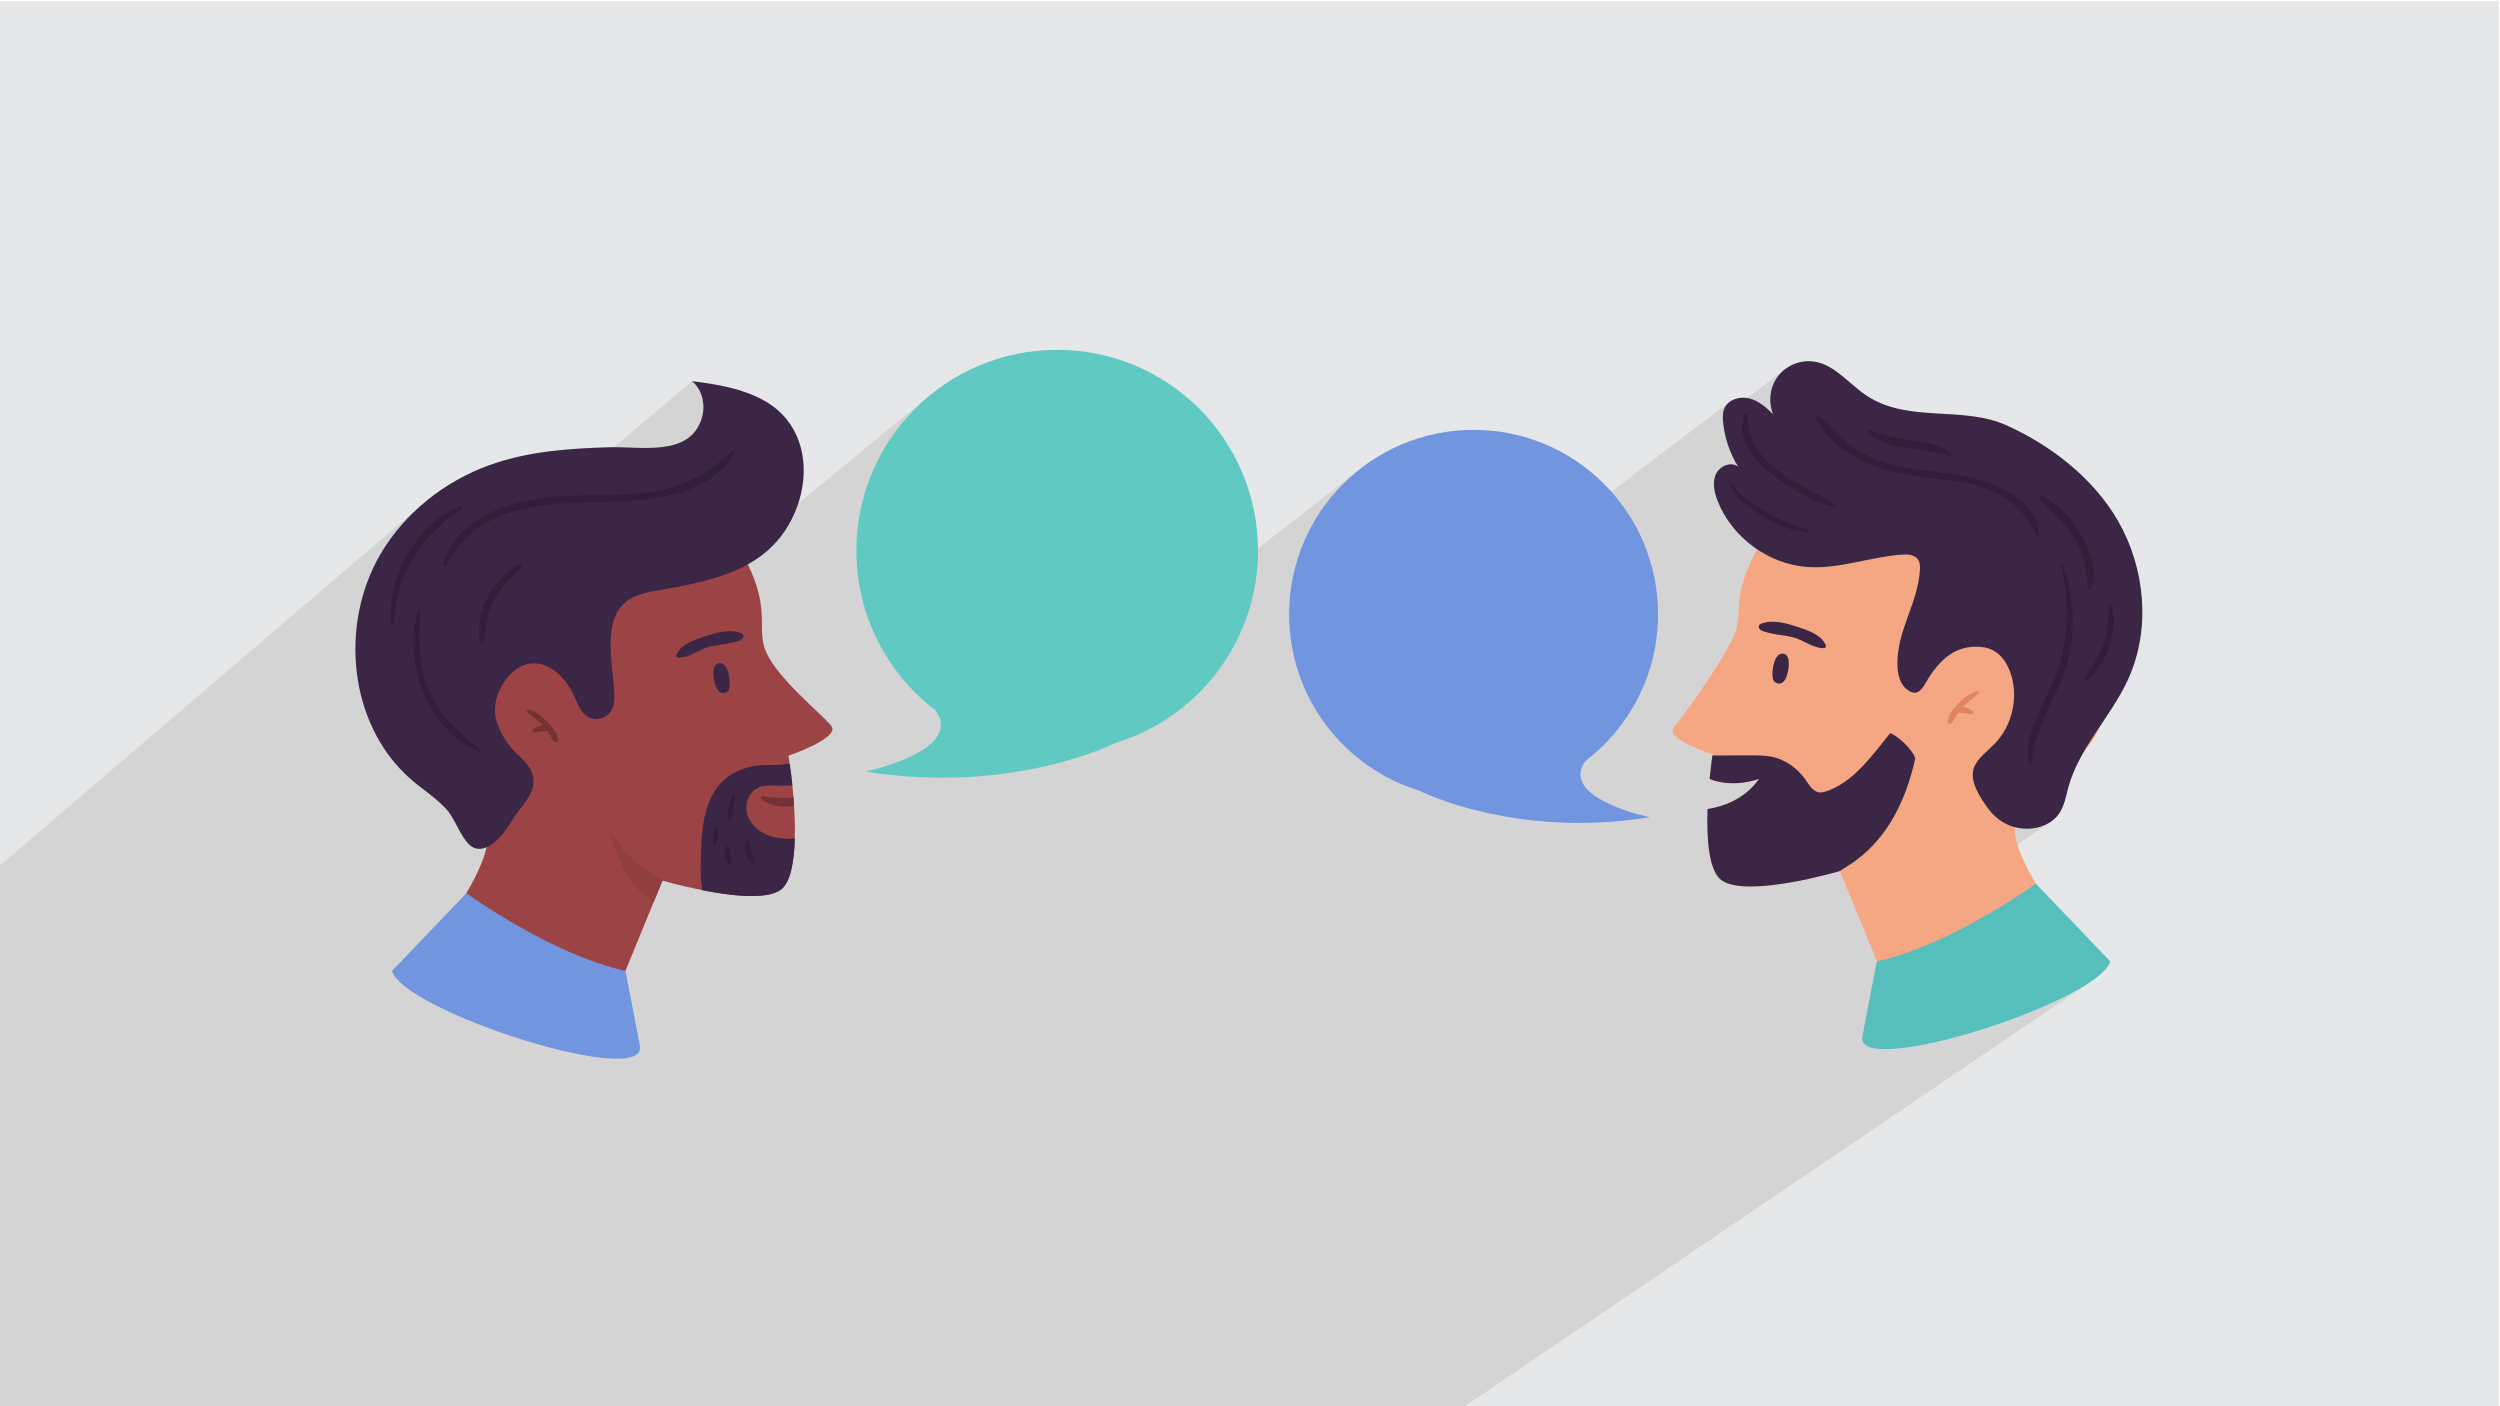 <?xml version="1.0" encoding="UTF-8"?>
<!DOCTYPE svg PUBLIC "-//W3C//DTD SVG 1.1//EN" "http://www.w3.org/Graphics/SVG/1.1/DTD/svg11.dtd">
<!-- Creator: CorelDRAW -->
<svg xmlns="http://www.w3.org/2000/svg" xml:space="preserve" width="3.703in" height="2.083in" version="1.1" style="shape-rendering:geometricPrecision; text-rendering:geometricPrecision; image-rendering:optimizeQuality; fill-rule:evenodd; clip-rule:evenodd"
viewBox="0 0 3703.33 2083.33"
 xmlns:xlink="http://www.w3.org/1999/xlink"
 xmlns:xodm="http://www.corel.com/coreldraw/odm/2003">
 <defs>
  <style type="text/css">
   <![CDATA[
    .fil0 {fill:#E6E7E8}
    .fil6 {fill:#301F38;fill-rule:nonzero}
    .fil3 {fill:#3B2645;fill-rule:nonzero}
    .fil5 {fill:#56BFBC;fill-rule:nonzero}
    .fil11 {fill:#60C9C2;fill-rule:nonzero}
    .fil9 {fill:#7295E0;fill-rule:nonzero}
    .fil8 {fill:#753233;fill-rule:nonzero}
    .fil10 {fill:#913E40;fill-rule:nonzero}
    .fil7 {fill:#9C4345;fill-rule:nonzero}
    .fil4 {fill:#E0855C;fill-rule:nonzero}
    .fil2 {fill:#F5A784;fill-rule:nonzero}
    .fil1 {fill:#373435;fill-opacity:0.102}
   ]]>
  </style>
 </defs>
 <g id="Layer_x0020_1">
  <polygon class="fil0" points="-1.67,1.74 3701.66,1.74 3701.66,2084.93 -1.67,2084.93 "/>
  <polygon class="fil1" points="1187.68,2084.93 1186.42,2084.93 1099.63,2084.93 1012.07,2084.93 888.04,2084.93 872.45,2084.93 751.34,2084.93 718.41,2084.93 702.65,2084.93 698.32,2084.93 673.13,2084.93 622.26,2084.93 613.98,2084.93 611.53,2084.93 600.06,2084.93 595.88,2084.93 402.78,2084.93 383.14,2084.93 374.49,2084.93 269.64,2084.93 229.41,2084.93 175.77,2084.93 126.53,2084.93 85.37,2084.93 76.33,2084.93 68.9,2084.93 22.13,2084.93 22.08,2084.93 -1.67,2084.93 -1.67,2083.87 -1.67,2066.04 -1.67,2049.84 -1.67,1907.89 -1.67,1883.07 -1.67,1883.06 -1.67,1846.16 -1.67,1841.49 -1.67,1831.31 -1.67,1748.16 -1.67,1745.35 -1.67,1744.83 -1.67,1718.13 -1.67,1655.19 -1.67,1504.5 -1.67,1493.12 -1.67,1430.88 -1.67,1303.46 -1.67,1283.35 627.16,745.67 622.13,750.03 617.2,754.49 612.37,759.06 607.64,763.72 603.01,768.5 598.5,773.36 594.09,778.32 589.8,783.38 585.63,788.54 581.59,793.78 577.66,799.11 573.86,804.53 570.2,810.04 566.67,815.63 563.27,821.3 557.8,831.2 552.76,841.32 548.17,851.65 544.01,862.18 540.3,872.87 537.02,883.71 534.18,894.68 531.78,905.76 529.82,916.93 528.3,928.17 527.22,939.46 526.58,950.79 526.38,962.12 526.62,973.44 527.3,984.66 1025.1,564.73 1027.89,567.26 1030.43,570 1032.71,572.95 1034.74,576.07 1036.52,579.35 1038.05,582.77 1039.32,586.31 1040.34,589.94 1041.11,593.65 1041.62,597.41 1041.88,601.2 1041.89,605.01 1041.65,608.81 1041.15,612.58 1040.4,616.3 1039.39,619.95 1037.56,625.1 1035.42,629.83 1032.99,634.18 1030.29,638.14 1027.33,641.74 1024.13,644.99 1020.7,647.92 540.52,1050.23 540.67,1050.72 544.44,1061.24 548.66,1071.57 553.32,1081.69 558.42,1091.59 563.97,1101.23 569.96,1110.6 576.39,1119.69 583.27,1128.46 590.59,1136.9 598.35,1145 606.56,1152.72 610.04,1155.75 613.58,1158.72 617.18,1161.65 620.83,1164.54 624.5,1167.4 628.2,1170.25 631.9,1173.11 635.59,1175.98 639.25,1178.87 642.87,1181.81 646.44,1184.79 647.09,1185.35 1376.71,586.17 1365.91,595.52 1355.58,605.37 1345.73,615.71 1336.38,626.5 1327.55,637.74 1319.25,649.41 1311.51,661.48 1304.35,673.94 1297.78,686.77 1291.82,699.95 1286.49,713.46 1281.81,727.28 1277.8,741.41 1274.48,755.8 1271.87,770.45 1269.97,785.34 1268.82,800.45 1268.44,815.76 1268.57,824.8 1268.97,833.78 1269.64,842.68 1270.56,851.51 1271.74,860.26 1273.18,868.92 1274.86,877.5 1276.78,885.99 1278.94,894.39 1281.35,902.69 1283.98,910.89 1286.84,918.98 1289.93,926.96 1293.24,934.83 1296.77,942.58 1300.5,950.22 1304.45,957.72 1308.61,965.11 1312.96,972.35 1317.52,979.47 1322.27,986.44 1327.21,993.27 1332.33,999.95 1337.64,1006.48 1343.13,1012.86 1348.79,1019.08 1354.63,1025.14 1360.63,1031.03 1366.79,1036.74 1373.12,1042.29 1379.59,1047.66 1386.23,1052.85 1389.55,1058.42 1391.83,1063.81 1393.15,1069.03 1393.55,1074.07 1393.1,1078.92 1391.85,1083.6 1389.89,1088.1 1387.25,1092.42 1384,1096.56 1380.21,1100.52 1375.93,1104.31 1320.1,1148.13 1321.87,1148.34 1341.34,1150.11 1360.37,1151.31 1378.96,1152 1397.08,1152.2 1414.72,1151.94 1428.24,1151.4 2019.35,691.11 2009.02,699.22 1999.11,707.81 1989.61,716.86 1980.57,726.35 1971.98,736.27 1963.86,746.59 1956.24,757.3 1949.13,768.39 1942.56,779.84 1936.52,791.62 1931.05,803.73 1926.15,816.14 1921.86,828.83 1918.17,841.8 1915.12,855.03 1912.72,868.48 1910.98,882.16 1909.93,896.04 1909.57,910.1 1909.81,921.59 1910.51,932.96 1911.68,944.2 1913.29,955.3 1915.35,966.24 1917.83,977.04 1920.74,987.66 1924.06,998.1 1927.78,1008.36 1931.89,1018.43 1936.39,1028.29 1941.26,1037.93 1946.5,1047.36 1952.1,1056.55 1952.57,1057.26 2560.69,596.61 2557.13,600.4 2554.46,604.95 2553.54,607.39 2552.87,609.91 2552.42,612.47 2552.17,615.08 2552.11,616.67 2645.36,546.12 2642.38,548.42 2639.56,550.92 2636.92,553.61 2634.47,556.48 2632.23,559.52 2630.22,562.71 2628.43,566.03 2626.87,569.46 2625.53,572.99 2624.43,576.6 2623.56,580.27 2622.93,584 2622.54,587.75 2622.39,591.53 2622.48,595.3 2622.81,599.06 2623.39,602.78 2624.22,606.46 2625.31,610.07 2626.65,613.61 2561.06,663.01 2561.39,663.93 2562.96,668.01 2564.66,672.04 2566.46,676.03 2568.38,679.97 2570.41,683.85 2572.55,687.67 2574.8,691.43 2538.93,718.35 2539.18,722.45 2539.96,727.49 2541.15,732.49 2542.67,737.41 2544.43,742.2 2546.68,747.61 2549.15,752.92 2551.83,758.11 2554.71,763.2 2557.79,768.17 2561.06,773.01 2564.52,777.73 2568.14,782.31 2571.94,786.76 2575.9,791.07 2580.02,795.23 2584.29,799.24 2588.7,803.1 2593.25,806.79 2597.93,810.32 2602.73,813.68 2599.14,820.49 2595.89,826.98 2592.96,833.17 2590.35,839.07 2588.02,844.7 2585.96,850.06 2584.15,855.17 2582.58,860.04 2581.23,864.69 2580.07,869.14 2579.1,873.39 2578.29,877.45 2577.62,881.35 2577.08,885.09 2576.65,888.69 2576.31,892.17 2576.04,895.52 2575.82,898.78 2575.64,901.95 2575.48,905.05 2575.32,908.08 2575.15,911.07 2574.93,914.03 2574.67,916.96 2574.33,919.9 2573.9,922.83 2573.36,925.8 2572.7,928.79 2571.89,931.83 2570.93,934.93 2569.78,938.11 2568.43,941.37 2566.69,945.25 2564.74,949.32 2562.59,953.57 2560.26,957.99 2557.76,962.55 2555.1,967.24 2552.3,972.04 2549.39,976.93 2546.35,981.89 2543.23,986.92 2540.02,991.98 2536.74,997.07 2533.42,1002.17 2530.05,1007.26 2526.67,1012.31 2523.27,1017.33 2519.88,1022.28 2516.51,1027.15 2513.18,1031.92 2509.89,1036.58 2506.67,1041.11 2503.54,1045.49 2500.49,1049.7 2497.55,1053.73 2494.73,1057.56 2492.05,1061.17 2489.53,1064.54 2487.17,1067.67 2484.98,1070.52 2483,1073.09 2481.23,1075.35 2479.68,1077.29 2478.19,1079.79 2477.72,1082.33 2478.18,1084.91 2479.46,1087.5 2481.47,1090.07 2484.13,1092.64 2487.32,1095.16 2490.97,1097.63 2494.98,1100.03 2499.25,1102.34 2503.69,1104.55 2508.2,1106.65 2512.7,1108.6 2517.08,1110.41 2521.26,1112.05 2525.14,1113.5 2526,1113.83 2526.04,1113.85 2526.07,1113.87 2526.09,1113.87 2526.11,1113.88 2526.15,1113.89 2526.18,1113.91 2526.22,1113.93 2526.25,1113.94 2526.28,1113.96 2526.31,1113.97 2526.34,1113.99 2528.6,1114.79 2530.65,1115.5 2532.44,1116.12 2533.97,1116.64 2535.21,1117.06 2536.12,1117.36 2536.69,1117.54 2536.89,1117.61 2536.88,1117.63 2536.87,1117.68 2536.86,1117.78 2536.85,1117.91 2536.82,1118.08 2536.8,1118.29 2536.77,1118.54 2536.73,1118.82 2536.71,1119.01 2536.7,1119.02 2536.68,1119.22 2536.68,1119.22 2536.46,1120.76 2536.17,1122.8 2535.83,1125.28 2535.44,1128.2 2535.02,1131.53 2534.57,1135.24 2534.09,1139.3 2533.6,1143.69 2533.59,1143.69 2533.44,1145.19 2533.43,1145.19 2533.35,1145.95 2533.35,1145.96 2533.27,1146.72 2533.19,1147.5 2533.19,1147.5 2533.19,1147.5 2533.11,1148.28 2533.11,1148.28 2533.11,1148.29 2533.03,1149.07 2532.95,1149.87 2532.94,1149.87 2532.94,1149.88 2532.87,1150.68 2532.79,1151.5 2532.7,1152.31 2532.63,1153.14 2532.55,1153.98 2532.9,1154.13 2533.94,1154.56 2535.64,1155.2 2537.98,1155.99 2540.91,1156.86 2544.43,1157.76 2548.5,1158.6 2553.1,1159.35 2558.19,1159.93 2563.75,1160.27 2569.75,1160.32 2576.17,1160.02 2582.98,1159.3 2590.15,1158.09 2597.65,1156.34 2605.45,1153.98 2605.21,1154.38 2604.46,1155.54 2603.19,1157.35 2601.38,1159.72 2599,1162.57 2596.04,1165.79 2592.47,1169.3 2588.27,1173.01 2583.43,1176.81 2529.21,1215.78 2529.24,1223.57 2529.44,1231.84 2529.83,1239.98 2530.4,1247.93 2531.2,1255.63 2532.22,1263.03 2533.5,1270.07 2535.04,1276.69 2536.86,1282.83 2538.98,1288.45 2541.42,1293.48 2544.19,1297.86 2547.32,1301.54 2550.81,1304.46 2554.7,1306.72 2559.11,1308.61 2564.01,1310.15 2569.36,1311.37 2575.11,1312.27 2581.21,1312.88 2587.63,1313.22 2594.32,1313.3 2601.25,1313.16 2608.36,1312.8 2615.61,1312.25 2622.96,1311.52 2630.38,1310.64 2637.81,1309.63 2645.21,1308.49 2652.55,1307.26 2659.77,1305.96 2666.83,1304.6 2673.7,1303.2 2680.32,1301.78 2686.66,1300.37 2692.68,1298.97 2698.32,1297.62 2703.56,1296.33 2708.33,1295.11 2712.61,1293.99 2716.35,1293 2719.5,1292.13 2722.03,1291.43 2723.89,1290.91 2725.04,1290.57 2725.43,1290.46 2762.45,1380.68 2984.95,1225.49 2987.05,1225.99 2989.18,1226.44 2991.34,1226.82 2993.53,1227.14 2995.75,1227.39 2998,1227.59 3000.29,1227.72 3002.6,1227.78 3006.13,1227.73 3009.66,1227.48 3013.17,1227.03 3016.66,1226.39 3020.1,1225.56 3023.49,1224.54 3026.81,1223.32 3030.04,1221.92 3033.18,1220.33 3036.19,1218.56 3039.08,1216.59 2771.51,1402.74 2780.32,1424.22 2780.29,1424.24 2780.19,1424.77 2779.87,1426.35 2779.35,1428.94 2778.64,1432.49 2777.76,1436.97 2776.69,1442.32 2775.47,1448.52 2774.1,1455.51 2772.59,1463.26 2770.94,1471.72 2769.46,1479.35 3015.83,1309.14 3015.85,1309.13 2769.46,1479.35 2769.17,1480.87 2767.29,1490.64 2765.3,1501 2763.22,1511.92 2761.06,1523.34 2758.83,1535.23 2758.76,1540.76 2760.76,1545.29 2764.68,1548.85 2770.39,1551.48 2777.76,1553.24 2786.67,1554.15 2796.98,1554.27 2808.56,1553.64 2821.27,1552.3 2834.99,1550.29 2849.59,1547.66 2864.93,1544.45 2880.89,1540.7 2897.32,1536.45 2914.11,1531.76 2931.12,1526.65 2948.22,1521.17 2965.27,1515.38 2982.15,1509.3 2998.73,1502.98 3014.87,1496.47 3030.44,1489.81 3045.31,1483.04 3059.36,1476.2 3072.44,1469.33 3084.44,1462.49 3095.2,1455.71 2167.51,2084.93 1959.59,2084.93 1892.94,2084.93 1892.93,2084.93 1828.2,2084.93 1828.19,2084.93 1790.93,2084.93 1772.11,2084.93 1752.8,2084.93 1598.46,2084.93 1454.7,2084.93 1320.05,2084.93 1311.12,2084.93 1298.31,2084.93 1244.31,2084.93 1243.33,2084.93 1242.35,2084.93 1241.39,2084.93 1240.43,2084.93 1239.48,2084.93 1239.48,2084.93 1238.54,2084.93 1237.62,2084.93 1237.61,2084.93 1236.7,2084.93 1236.7,2084.93 1235.78,2084.93 1234.99,2084.93 1234.89,2084.93 1234.89,2084.93 1234,2084.93 1234,2084.93 1232.25,2084.93 1232.24,2084.93 1204.15,2084.93 1204.15,2084.93 1203.93,2084.93 1203.92,2084.93 1203.7,2084.93 1202.31,2084.93 1188.13,2084.93 1188.08,2084.93 1188.03,2084.93 1187.98,2084.93 1187.94,2084.93 1187.89,2084.93 1187.83,2084.93 1187.78,2084.93 1187.76,2084.93 1187.73,2084.93 "/>
  <g id="_2042717045328">
   <path class="fil2" d="M2525.14 1113.5c0.4,0.15 0.89,0.32 1.21,0.48 6.29,2.25 10.54,3.61 10.54,3.61 0,0 -0.06,0.41 -0.16,1.22 -0.49,3.94 -2.49,17.3 -4.19,35.15 0,0 30.5,14.33 72.91,0 0,0 -20.52,35.9 -75.89,44.57 -1.61,44.18 1.6,92.46 21.24,105.91 38.46,26.15 174.62,-14 174.62,-14 0.17,0.4 71.62,174.54 71.62,174.54l243.5 -116.76c0,0 -63.73,-90.93 -55.04,-125.85 8.86,-35 97.94,-89.49 120.56,-136.4 22.77,-46.91 51.97,-147.74 19.22,-221.53 -111.77,-251.47 -436.55,-186.85 -502.94,-83.76 -66.22,102.92 -36.37,120.61 -53.92,160.69 -17.37,40.24 -73.47,117 -88.76,135.91 -10.78,13.2 25.75,28.97 45.46,36.22z"/>
   <path class="fil3" d="M2630.16 1011.01c0,0 13.84,9.79 18.74,-18.02 4.41,-25.01 -7.41,-24.61 -7.41,-24.61 0,0 -10.65,-2.91 -14.73,18.9 -4.07,21.81 3.39,23.73 3.39,23.73z"/>
   <path class="fil3" d="M2608.19 924.21c16.73,-6.81 36.16,-1.47 52.83,3.92 15.29,4.94 37.39,11.8 43.65,27.82 0.81,2.04 -0.29,4.13 -2.6,4.21 -14.9,0.5 -28.67,-10.5 -42.64,-15 -16.39,-5.28 -34.76,-4.24 -50.31,-11.25 -3.62,-1.64 -5.69,-7.77 -0.93,-9.7z"/>
   <path class="fil4" d="M2899.94 1043.27c7.54,-8.12 17.7,-16.89 28.91,-19.02 1.85,-0.35 3.58,1.91 1.98,3.4 -7.52,6.94 -16.2,12.2 -23.2,19.8 5.59,0.34 11.48,3.13 14.63,6.8 1.62,1.9 0.05,4.46 -2.36,4.05 -3.58,-0.62 -7.1,-1.72 -10.74,-1.89 -2.85,-0.14 -5.6,0.2 -8.33,-0.4 -1.49,2.13 -2.91,4.32 -4.22,6.55 -2.22,3.81 -3.6,7.07 -7.29,9.59 -1.28,0.88 -3.63,0.06 -3.85,-1.57 -1.43,-9.98 8.15,-20.48 14.49,-27.3z"/>
   <path class="fil3" d="M2923.8 1138.35c0.63,-2.08 1.51,-4.13 2.66,-6.14 6.96,-12.19 18.92,-20.53 28.65,-30.64 25.51,-26.52 35.05,-67.35 23.93,-102.43 -4.76,-15.03 -13.79,-29.65 -28.02,-36.44 -6.89,-3.3 -14.61,-4.56 -22.24,-4.69 -9.46,-0.14 -18.98,1.43 -27.74,4.98 -17.69,7.17 -30.65,21.65 -41.29,37.01 -8.76,12.65 -16.01,36.56 -34.92,21.36 -13.47,-10.8 -14.96,-30.57 -13.72,-47.79 3.26,-45.29 29.29,-81.12 32.89,-127.52 0.48,-6 0.58,-12.55 -2.93,-17.43 -5.07,-7.07 -15.24,-7.62 -23.92,-6.99 -46.72,3.4 -92.24,21.47 -138.97,18.35 -58.17,-3.85 -112.44,-43.56 -133.75,-97.8 -4.94,-12.57 -8.15,-26.97 -2.75,-39.35 5.42,-12.37 22.61,-19.91 33.11,-11.43 -12.28,-19.87 -19.95,-42.54 -22.28,-65.78 -0.71,-6.97 -0.88,-14.28 1.94,-20.69 5.78,-13.13 22.81,-18.23 36.72,-14.78 13.93,3.45 25.27,13.32 35.46,23.44 -7.8,-18.6 -4.7,-41.32 7.83,-57.12 12.52,-15.8 33.91,-24.03 53.8,-20.69 30.87,5.19 51.43,33.83 77.68,50.89 61.75,40.13 141.39,14.04 206.61,43.45 65.65,29.61 128.46,78.18 164.82,141.2 40.72,70.56 49,160.67 15.25,234.83 -25.38,55.78 -72.51,101.17 -88.66,160.29 -3.5,12.85 -5.61,26.45 -12.88,37.62 -10.25,15.74 -29.72,23.95 -48.49,23.71 -25.08,-0.34 -44.82,-11.98 -59.11,-32.24 -10.94,-15.5 -25.67,-37.72 -19.69,-57.18z"/>
   <path class="fil5" d="M3126.11 1424.22l-110.26 -115.1c0,0 -125.27,90.89 -235.55,115.1 0,0 -9.36,46.42 -21.47,111 -12.11,64.58 349.13,-50.45 367.28,-111z"/>
   <path class="fil3" d="M2550.81 1304.45c38.46,26.15 174.62,-14 174.62,-14 10.45,-8.45 83.37,-38.14 111.53,-165.86 1.37,-6.27 -18.76,-30.74 -36.86,-38.53 -25.42,31.38 -55.52,74.83 -97.37,86.98 -17.3,5.07 -23.33,-13.12 -32.83,-24.14 -10.54,-12.31 -24.14,-22.05 -39.84,-26.48 -12.56,-3.46 -25.74,-3.46 -38.77,-3.37 -17.95,0.08 -35.82,0.08 -53.76,0.17l-0.81 -0.4c-0.56,3.93 -2.49,17.3 -4.19,35.15 0,0 30.5,14.33 72.91,0 0,0 -20.52,35.9 -75.89,44.57 -1.61,44.18 1.6,92.46 21.24,105.91z"/>
   <path class="fil3" d="M2525.14 1113.5c0.4,0.15 0.89,0.32 1.21,0.48l-1.04 -0.48 -0.17 0z"/>
   <path class="fil6" d="M3027.57 734.89c24.88,14.5 46.22,38.7 59.34,64.27 10.65,20.74 21.31,51.96 10.09,74.09 -0.85,1.67 -3.53,1.24 -3.96,-0.52 -2.82,-11.54 -1.83,-23.37 -4.24,-35.07 -2.8,-13.57 -7.93,-26.57 -14.87,-38.56 -13.3,-23.05 -33.1,-39.03 -51.37,-57.69 -3.29,-3.34 0.89,-8.92 5.01,-6.52z"/>
   <path class="fil6" d="M2696.05 617.28c25.93,27.13 50.78,51.45 86.75,64.91 36.6,13.71 76.07,14.72 114.31,20.62 46.24,7.13 121.89,32.57 124,90.36 0.07,1.73 -2.54,2.5 -3.34,0.89 -16.48,-32.56 -36.81,-54.76 -71.56,-68.52 -32.89,-13 -68.83,-14.7 -103.51,-19.32 -57.75,-7.7 -121.94,-30.59 -152.09,-84.75 -1.87,-3.37 2.65,-7.09 5.43,-4.2z"/>
   <path class="fil6" d="M2770.22 637.08c37.95,17.22 83.61,11.57 119.44,32.5 3.02,1.76 1.03,7.06 -2.44,5.81 -38.09,-13.78 -88.26,-7.17 -120.69,-33.52 -2.89,-2.35 0.8,-6.1 3.7,-4.79z"/>
   <path class="fil6" d="M3088.71 1002.93c11.13,-15.95 21.5,-31.01 27.64,-49.76 6.12,-18.68 6.14,-37.37 8.59,-56.58 0.19,-1.47 2.14,-1.91 2.66,-0.36 12.08,36.14 -6.54,85.76 -33.85,110.58 -2.55,2.32 -7.21,-0.75 -5.03,-3.88z"/>
   <path class="fil6" d="M3042.8 1007.1c21.98,-53.48 23.69,-113.03 10.27,-168.9 -0.41,-1.71 2,-2.33 2.61,-0.72 17.78,47.34 19.61,97.98 5.98,146.73 -14.37,51.39 -50.17,94.5 -52.08,149.35 -0.07,2 -3.21,2.63 -3.64,0.5 -9.51,-45.96 20.22,-86.46 36.87,-126.96z"/>
   <path class="fil6" d="M2583.81 613.67c0.83,-2.31 4.45,-2.08 4.44,0.6 -0.25,73.53 76.06,101.36 130.19,132.15 2.67,1.5 0.87,5.63 -2.06,4.89 -35.61,-9.1 -69.98,-30.71 -97.94,-54.2 -23.62,-19.85 -46.37,-51.18 -34.64,-83.43z"/>
   <path class="fil6" d="M2566.83 716.45c9.91,19.27 30.98,30.75 49.02,41.54 19.56,11.69 40.15,20.54 62.27,26 2.26,0.56 1.78,4.12 -0.56,4.08 -26.78,-0.48 -49.56,-12.65 -71.7,-26.78 -17.51,-11.17 -36.43,-22.29 -41.91,-43.62 -0.43,-1.69 2.03,-2.85 2.87,-1.22z"/>
   <path class="fil7" d="M1167.96 1119.48c0,0 1.16,6.99 1.84,12.4 0.29,2.24 0.48,4.26 0.65,5.22 0.81,5.15 1.93,13.76 3.06,24.55 0.07,0.47 0.07,0.96 0.17,1.45 0.56,5.47 1.2,11.42 1.68,17.85 0,0.74 0.08,1.37 0.15,2.1 0.17,3.47 0.49,7.09 0.73,10.71 0.08,1.21 0.15,2.25 0.15,3.3 0.9,14.56 1.3,30.17 0.9,45.22 -0.9,34.28 -6.2,65.82 -21.41,76.29 -21.49,14.63 -73.54,8.53 -115.23,0.24 -32.92,-6.44 -59.39,-14.2 -59.39,-14.2l-71.61 174.5 -243.51 -116.77c0,0 63.65,-90.94 54.97,-125.85 -8.78,-35.01 -97.86,-89.48 -120.56,-136.4 -22.69,-46.91 -51.89,-147.75 -19.14,-221.54 111.69,-251.46 436.46,-186.85 502.85,-83.76 66.31,102.92 33.06,130.76 50.46,170.83 17.46,40.24 81.18,90.78 96.56,109.68 14.48,17.79 -63.33,44.18 -63.33,44.18z"/>
   <path class="fil3" d="M1076.52 1025.13c0,0 -13.84,9.8 -18.75,-18.02 -4.41,-24.99 7.41,-24.61 7.41,-24.61 0,0 10.66,-2.91 14.73,18.9 4.08,21.81 -3.39,23.72 -3.39,23.72z"/>
   <path class="fil3" d="M1098.48 938.33c-16.73,-6.81 -36.15,-1.47 -52.83,3.92 -15.29,4.94 -37.38,11.8 -43.65,27.81 -0.81,2.05 0.3,4.14 2.6,4.2 14.91,0.51 28.67,-10.49 42.64,-15 16.39,-5.28 34.77,-4.23 50.32,-11.24 3.61,-1.64 5.68,-7.78 0.92,-9.7z"/>
   <path class="fil8" d="M811.51 1070.26c-7.54,-8.12 -17.72,-16.89 -28.91,-19.03 -1.87,-0.35 -3.58,1.93 -1.98,3.41 7.52,6.95 16.2,12.2 23.2,19.8 -5.6,0.34 -11.48,3.12 -14.63,6.8 -1.63,1.91 -0.06,4.46 2.35,4.04 3.58,-0.61 7.09,-1.7 10.74,-1.87 2.85,-0.14 5.61,0.2 8.34,-0.4 1.47,2.14 2.9,4.31 4.2,6.56 2.23,3.8 3.6,7.06 7.29,9.57 1.28,0.87 3.63,0.07 3.86,-1.57 1.42,-9.97 -8.15,-20.47 -14.48,-27.3z"/>
   <path class="fil3" d="M789.53 1150.63c-0.04,-0.22 -0.09,-0.46 -0.14,-0.68 -4.24,-20.04 -23.11,-29.69 -34.52,-44.94 -12.26,-16.43 -23.04,-36.54 -21.54,-57.72 1.25,-17.69 9.58,-34.53 21.8,-47.39 7.37,-7.76 16.52,-14.34 27.03,-16.36 32.65,-6.28 58.18,23.56 69.54,50.11 4.46,10.44 8.92,21.9 18.56,27.89 11.34,7.04 28.07,3.09 35.05,-8.29 5.39,-8.76 4.99,-19.75 4.41,-30.02 -2.07,-37.31 -16.76,-99.4 14.22,-128.89 14.56,-13.84 35.91,-17 55.67,-20.6 69.59,-12.64 145.22,-26.5 185.83,-91.65 39.43,-63.24 35.3,-150.43 -33.69,-188.72 -32.39,-17.98 -69.89,-24.2 -106.67,-28.63 15.56,12.84 20.33,35.96 14.3,55.22 -17.94,57.16 -89.88,41.23 -136.69,42.6 -60.58,1.75 -120.84,5.93 -178.34,26.72 -66.24,23.96 -125.61,71.06 -161.1,132.03 -60.7,104.23 -46.64,251.06 43.3,331.41 18.29,16.35 40.28,29.61 56.45,48.19 12.42,14.28 23.66,52.28 42.19,56.12 22.94,4.73 44.5,-26.39 54.02,-42.75 11.53,-19.81 35.28,-37.85 30.3,-63.65z"/>
   <path class="fil9" d="M580.56 1438.35l110.28 -115.1c0,0 125.27,90.89 235.54,115.1 0,0 9.37,46.41 21.48,111 12.11,64.57 -349.13,-50.45 -367.29,-111z"/>
   <path class="fil8" d="M1176.25 1193.77c-16.82,2.89 -35.97,0.96 -48.93,-10.71 -1.37,-1.2 0.09,-3.46 1.77,-3.37 15.85,1.04 30.49,4.34 46.27,1.27 0,0.74 0.08,1.37 0.15,2.1 0.17,3.47 0.49,7.09 0.73,10.71z"/>
   <path class="fil3" d="M1177.3 1242.29c-0.9,34.28 -6.2,65.82 -21.41,76.29 -21.49,14.63 -73.54,8.53 -115.23,0.24 -2.98,-12.63 -2.9,-26.31 -2.67,-39.35 0.65,-35.41 1.13,-75.16 19.88,-106.47 9.33,-15.69 24.15,-27.03 41.12,-33.31 8.45,-3.13 17.39,-5.15 26.31,-6.04 9.42,-0.95 18.83,0.32 28.09,-0.63 4.09,-0.41 8.19,-0.93 12.39,-1.3 1.28,-0.11 2.73,-0.24 4.02,0.17 0.24,2.25 0.48,4.26 0.65,5.22 0.81,5.15 1.93,13.76 3.06,24.55 0.07,0.47 0.07,0.96 0.17,1.45 -1.62,0.88 -3.63,1.04 -5.48,0.88 -7.24,-0.4 -14.25,0.4 -21.65,0 -7.65,-0.4 -15.61,-0.56 -22.85,2.5 -14.33,6.11 -21.08,24.3 -16.98,39.34 4.11,15.06 17.13,26.48 31.78,31.88 12.31,4.58 25.68,5.38 38.8,4.58z"/>
   <path class="fil6" d="M679.96 750.43c-64.49,27.33 -106.37,104.16 -101.36,172.94 0.21,3.01 4.57,3.05 4.71,0 3.7,-72.82 39.64,-128.17 99.28,-168.43 2.85,-1.93 0.41,-5.8 -2.63,-4.52z"/>
   <path class="fil6" d="M1083.27 668.71c-30.5,31 -65.63,49.7 -108.38,58.05 -48.31,9.45 -97.87,5.26 -146.71,8.43 -65.77,4.26 -152.59,28.4 -171.57,101.44 -0.69,2.62 3.28,4.52 4.52,1.91 42.7,-88.98 141.87,-93.37 228.49,-94.79 67.05,-1.12 159.57,-6.26 198.1,-71.63 1.63,-2.75 -2.17,-5.73 -4.45,-3.41z"/>
   <path class="fil6" d="M710.41 1108.96c-30.39,-21.87 -56.29,-46.29 -72.45,-80.72 -18,-38.3 -18.81,-78.14 -15.54,-119.45 0.2,-2.55 -3.71,-2.97 -4.38,-0.59 -20.86,74.91 16.26,173.02 89.73,205.27 3.07,1.35 5.39,-2.52 2.64,-4.5z"/>
   <path class="fil6" d="M767.33 836.24c-36.73,19.72 -67.14,74.89 -55.61,116.7 0.56,2.06 4.02,2.32 4.42,0 3.72,-21.59 4.64,-41.88 14.63,-61.97 9.93,-20 24.53,-34.48 40.82,-49.21 3.05,-2.75 -0.85,-7.37 -4.26,-5.52z"/>
   <path class="fil6" d="M1063.35 1226.61c-0.25,-2.73 -4.2,-3.61 -5,-0.68 -2.16,7.93 -3.45,16.63 -1.5,24.72 0.37,1.54 2.92,2.07 3.62,0.46 3.31,-7.68 3.63,-16.25 2.88,-24.51z"/>
   <path class="fil6" d="M1081.93 1266.43c-0.64,-4.01 -0.28,-8.52 -1.77,-12.3 -0.65,-1.66 -2.82,-2.14 -3.84,-0.5 -4.18,6.58 -3.01,20.96 2.27,26.68 1.9,2.05 4.65,0.22 4.94,-2.04 0.52,-3.97 -0.98,-7.94 -1.6,-11.83z"/>
   <path class="fil6" d="M1083.45 1180.61c-3.34,9.68 -6.8,22.92 -4.61,33.16 0.61,2.82 4.53,2.43 5.33,0 1.64,-4.93 1.63,-10.35 2.23,-15.48 0.65,-5.67 1.46,-11.32 2.11,-16.98 0.35,-3.04 -4.18,-3.28 -5.06,-0.69z"/>
   <path class="fil6" d="M1113.22 1261.71c-1.65,-4.65 -2.49,-9.57 -4.31,-14.16 -1.26,-3.14 -5.65,-2.71 -5.93,0.8 -0.74,9.13 3.06,23.91 9.86,30.36 2.51,2.39 5.87,-0.08 5.4,-3.15 -0.72,-4.74 -3.4,-9.31 -5.02,-13.84z"/>
   <path class="fil10" d="M981.67 1304.25c-0.24,-0.08 -0.41,0.37 -0.41,0.37l-12.95 31.66c-15.05,-8.29 -47.25,-33.56 -64.06,-103.89 1.77,2.98 30.17,50.05 77.41,71.86z"/>
   <path class="fil9" d="M2347.96 1127.87c65.72,-49.91 108.2,-128.89 108.2,-217.78 0,-150.93 -122.35,-273.29 -273.3,-273.29 -150.94,0 -273.29,122.36 -273.29,273.29 0,123.16 81.49,227.27 193.48,261.43 0,0 140.24,71.63 340.93,39.13 0,0 -133.8,-27.28 -96.02,-82.78z"/>
   <path class="fil11" d="M1863.52 815.76c0,-164.33 -133.22,-297.53 -297.55,-297.53 -164.32,0 -297.53,133.2 -297.53,297.53 0,96.77 46.25,182.74 117.79,237.08 41.13,60.41 -104.53,90.14 -104.53,90.14 218.49,35.39 371.17,-42.61 371.17,-42.61 121.91,-37.18 210.65,-150.53 210.65,-284.61z"/>
  </g>
 </g>
</svg>

